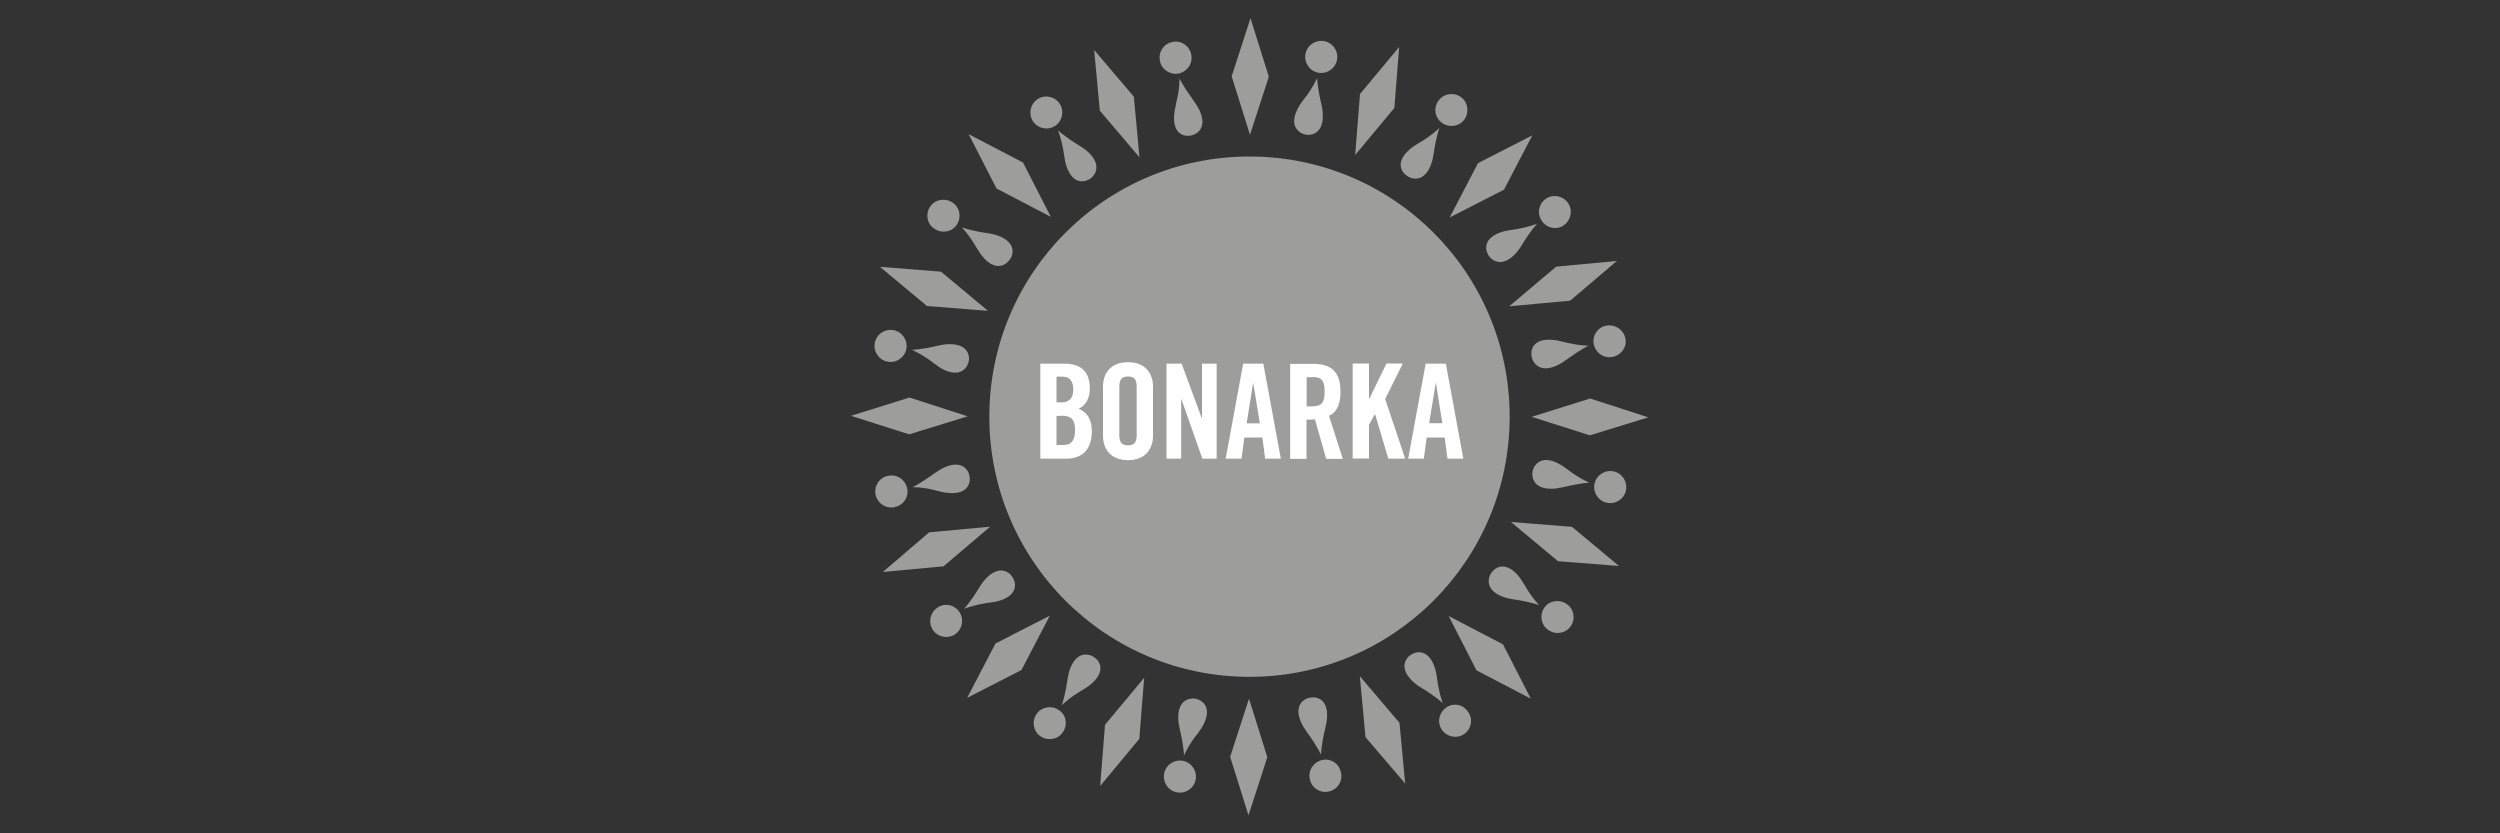 <svg xmlns="http://www.w3.org/2000/svg" id="a" viewBox="0 0 150 50"><rect x="0" y="0" width="150" height="50" fill="#333333" stroke="none"/><defs><style>.b{fill:#fff;}.c{fill:#9d9d9c;}</style></defs><path class="c" d="M63.05,13.01l-1.67-3.26-3.26-1.7,1.67,3.26,3.26,1.7Zm14.96-5.06s.3,.19,.61,.13c.71-.1,.88-.89,.66-1.84-.25-1.05-.25-1.57-.25-1.57,0,0-.25,.61-.83,1.33-.59,.76-.78,1.55-.19,1.94Zm5.94-5.13l-2.35,2.82-.29,3.66,2.35-2.82,.29-3.66Zm-4.86,1.54c.52,.1,1.03-.24,1.13-.76,.1-.52-.24-1.03-.76-1.13-.52-.1-1.03,.24-1.13,.76-.1,.52,.24,1.03,.76,1.13Zm11.15,7.02l1.7-3.26-3.26,1.67-1.7,3.26,3.26-1.67Zm-3.68-3.98c.44,.29,1.05,.17,1.33-.27s.17-1.05-.27-1.33c-.44-.29-1.05-.17-1.33,.27-.3,.44-.19,1.03,.27,1.33Zm-1.84,3.29c.69,.17,1.16-.49,1.3-1.47,.15-1.06,.35-1.55,.35-1.55,0,0-.46,.47-1.27,.93-.84,.49-1.32,1.15-.91,1.74,0,0,.22,.27,.52,.35Zm-8.59-6.09l-1.1-3.51-1.13,3.49,1.1,3.51,1.13-3.49Zm13.06,10.44s.08,.34,.34,.52c.57,.42,1.27-.02,1.77-.84,.56-.93,.93-1.3,.93-1.3,0,0-.61,.25-1.52,.37-.96,.12-1.67,.56-1.52,1.25Zm-25.34-5.7c.12,.96,.56,1.67,1.25,1.52,0,0,.34-.08,.52-.34,.42-.57,0-1.27-.84-1.77-.93-.57-1.3-.93-1.3-.93,0,0,.25,.61,.37,1.52Zm-.54-1.79c.44-.29,.56-.89,.27-1.33-.29-.44-.89-.56-1.33-.27-.44,.3-.56,.89-.27,1.33,.29,.44,.89,.56,1.33,.27Zm5.06,1.89l-.34-3.64-2.38-2.8,.34,3.64,2.38,2.8Zm2.19-3.17c-.25,.94-.12,1.75,.57,1.87,0,0,.35,.05,.62-.12,.61-.37,.47-1.16-.12-1.96-.64-.88-.86-1.35-.86-1.35,0,0,.02,.67-.22,1.55Zm.17-1.86c.52-.12,.86-.62,.74-1.15-.1-.52-.62-.86-1.13-.74-.52,.1-.86,.62-.74,1.15,.1,.51,.61,.84,1.13,.74Zm25.64,15.13c-.52,.1-.86,.62-.74,1.13,.12,.52,.62,.86,1.15,.74,.52-.12,.86-.62,.74-1.13-.12-.51-.62-.84-1.15-.74Zm-2.41,2.06c.88-.64,1.35-.86,1.35-.86,0,0-.66,0-1.55-.24-.94-.25-1.75-.12-1.87,.57,0,0-.05,.35,.12,.62,.37,.62,1.18,.49,1.96-.1Zm-3.41-3.22l3.66-.34,2.8-2.38-3.64,.34-2.82,2.38Zm8.35,6.66l-3.49-1.13-3.51,1.1,3.49,1.11,3.51-1.08Zm-6.82,2.92s-.19,.3-.13,.61c.1,.71,.89,.89,1.84,.66,1.05-.25,1.57-.27,1.57-.27,0,0-.61-.25-1.33-.81-.76-.59-1.55-.78-1.94-.19Zm1.74-14.44c.44-.3,.56-.89,.27-1.33-.3-.44-.89-.56-1.33-.27-.44,.3-.56,.89-.25,1.33,.29,.44,.88,.57,1.32,.27Zm-18.85-4.13c-8.62,0-15.61,6.98-15.61,15.61s6.98,15.61,15.61,15.61,15.61-6.98,15.61-15.61-6.98-15.61-15.61-15.61Zm-16.91,15.59l-3.49-1.13-3.51,1.1,3.49,1.11,3.51-1.08Zm21.27,20.62c-.52,.12-.86,.62-.74,1.15,.1,.52,.62,.86,1.13,.74,.52-.1,.86-.62,.74-1.13-.1-.54-.61-.88-1.13-.76Zm-8.35,.05c-.52-.1-1.03,.24-1.13,.76s.24,1.03,.76,1.13,1.03-.24,1.13-.76-.24-1.03-.76-1.13Zm10.61-5.08l.34,3.66,2.38,2.78-.34-3.64-2.38-2.8Zm-7.78,4.84l1.1,3.51,1.13-3.49-1.1-3.51-1.13,3.49Zm-1.75-3.36s-.3-.19-.61-.13c-.71,.1-.89,.89-.66,1.84,.25,1.05,.25,1.57,.25,1.57,0,0,.25-.61,.83-1.33,.59-.76,.78-1.57,.19-1.94Zm14.16-1.38c-.12-.96-.56-1.65-1.25-1.52,0,0-.35,.08-.54,.34-.42,.57,.02,1.27,.84,1.77,.93,.56,1.3,.93,1.3,.93,0,0-.24-.61-.35-1.52Zm-6.71,3.05c.25-.94,.12-1.75-.59-1.87,0,0-.35-.05-.62,.12-.61,.37-.47,1.16,.12,1.96,.64,.88,.84,1.35,.84,1.35,0,0,.02-.66,.25-1.55Zm11.15-12.4l2.82,2.35,3.66,.29-2.82-2.35-3.66-.29Zm6.14-3.04c-.52-.1-1.03,.24-1.13,.76s.24,1.03,.76,1.13c.52,.1,1.03-.24,1.13-.76,.1-.52-.24-1.03-.76-1.13Zm-10.02,14.17c-.44,.3-.57,.89-.27,1.33,.3,.44,.89,.56,1.33,.27,.44-.3,.56-.89,.25-1.33-.29-.46-.88-.57-1.32-.27Zm7.19-6.23c-.44-.29-1.05-.17-1.33,.27s-.17,1.05,.29,1.33c.44,.29,1.05,.17,1.33-.27,.29-.44,.17-1.05-.29-1.33Zm-7.05,.74l1.67,3.26,3.26,1.7-1.67-3.26-3.26-1.7Zm4.52-1.91c-.47-.84-1.15-1.32-1.74-.91,0,0-.29,.22-.35,.52-.17,.69,.49,1.16,1.45,1.3,1.06,.15,1.55,.35,1.55,.35,0,0-.46-.46-.91-1.27Zm-35.16-14.31c-1.05,.25-1.57,.25-1.57,.25,0,0,.61,.25,1.33,.81,.76,.61,1.57,.79,1.96,.19,0,0,.19-.3,.13-.61-.12-.69-.91-.86-1.86-.64Zm9.73,26.42l2.35-2.83,.29-3.66-2.35,2.82-.29,3.68Zm-6.6-15.56l-3.66,.34-2.78,2.38,3.64-.34,2.8-2.38Zm-5.72-1.18c.52-.1,.86-.62,.74-1.13-.12-.52-.62-.86-1.15-.74-.52,.1-.86,.62-.74,1.15,.12,.51,.62,.84,1.15,.73Zm2.55,6.04c-.44,.3-.56,.89-.27,1.33,.29,.44,.89,.56,1.33,.27,.44-.3,.56-.89,.27-1.33-.3-.46-.89-.57-1.33-.27Zm2.38-21.56c.47,.84,1.15,1.32,1.74,.91,0,0,.29-.22,.37-.52,.17-.69-.51-1.16-1.47-1.3-1.06-.15-1.55-.35-1.55-.35,0,0,.46,.47,.91,1.27Zm.66,3.75l-2.82-2.35-3.66-.29,2.82,2.35,3.66,.29Zm-3.19-4.91c.44,.29,1.05,.17,1.33-.27s.17-1.05-.29-1.33c-.44-.29-1.05-.17-1.33,.27-.29,.46-.17,1.05,.29,1.33Zm.02,14.63c-.88,.64-1.35,.86-1.35,.86,0,0,.66-.02,1.55,.24,.94,.25,1.75,.12,1.87-.59,0,0,.05-.35-.12-.62-.37-.59-1.16-.46-1.96,.12Zm4.77,6.56s-.08-.34-.34-.54c-.57-.42-1.27,.02-1.77,.84-.56,.93-.93,1.3-.93,1.3,0,0,.61-.25,1.52-.37,.98-.1,1.67-.54,1.52-1.23Zm-7.63-13.23c.52,.1,1.03-.24,1.13-.76s-.24-1.03-.76-1.13-1.03,.24-1.13,.76c-.1,.52,.24,1.03,.76,1.13Zm12.1,17.6c-.69-.17-1.16,.49-1.3,1.47-.15,1.06-.35,1.55-.35,1.55,0,0,.46-.47,1.27-.93,.84-.49,1.32-1.16,.91-1.74,0,0-.22-.29-.52-.35Zm-1.84,3.29c-.44-.29-1.05-.17-1.33,.27-.29,.44-.17,1.05,.27,1.33,.46,.29,1.05,.17,1.33-.27,.3-.46,.19-1.05-.27-1.33Zm-3.78-3.98l-1.7,3.26,3.26-1.67,1.7-3.26-3.26,1.67Z"></path><path class="b" d="M64.4,23.41c0-.52-.2-.81-.64-.81h-.37v1.54h.35c.37,0,.66-.25,.66-.73Zm-.69,1.54h-.32v1.75h.4c.52,0,.71-.3,.71-.88,.02-.59-.2-.88-.79-.88Zm22.44-2.01h0l-.4,2.45h.79l-.39-2.45Zm-18.47-.35c-.39,0-.52,.2-.52,.62v2.89c0,.42,.13,.62,.52,.62s.52-.2,.52-.62v-2.89c0-.42-.12-.62-.52-.62Zm-3.71,4.93h-1.55v-5.7h1.45c1.05,0,1.52,.54,1.52,1.5,0,.49-.2,1-.67,1.2,.49,.22,.79,.61,.79,1.35,0,.93-.42,1.65-1.54,1.65Zm5.21-1.38c0,.81-.47,1.47-1.5,1.47s-1.5-.66-1.5-1.47v-2.94c0-.81,.47-1.47,1.5-1.47s1.5,.66,1.5,1.47v2.94Zm3.8,1.38h-.84l-1.25-3.56h-.02v3.56h-.88v-5.7h.91l1.2,3.26h.02v-3.26h.88v5.7h-.02Zm1.5,0h-.94l1.05-5.7h1.21l1.05,5.7h-.94l-.17-1.27h-1.08l-.17,1.27Zm4.42-2.36c-.12,.02-.32,.02-.51,.02v2.35h-.98v-5.7h1.37c1.1,0,1.65,.47,1.65,1.69,0,.91-.35,1.28-.69,1.43l.83,2.58h-1l-.67-2.36Zm4.4,2.36l-.79-2.65h-.03l-.34,.62v2.02h-.98v-5.7h.98v2.11h.02l1.03-2.11h.98l-1.06,2.13,1.2,3.58h-1Zm4.49,0h-.94l-.17-1.27h-1.08l-.17,1.27h-.94l1.05-5.7h1.21l1.05,5.7Zm-12.6-4.57l-.39,2.45h.79l-.4-2.45h0Zm3.56-.32h-.35v1.75h.35c.52,0,.73-.2,.73-.88s-.2-.88-.73-.88Z"></path></svg>